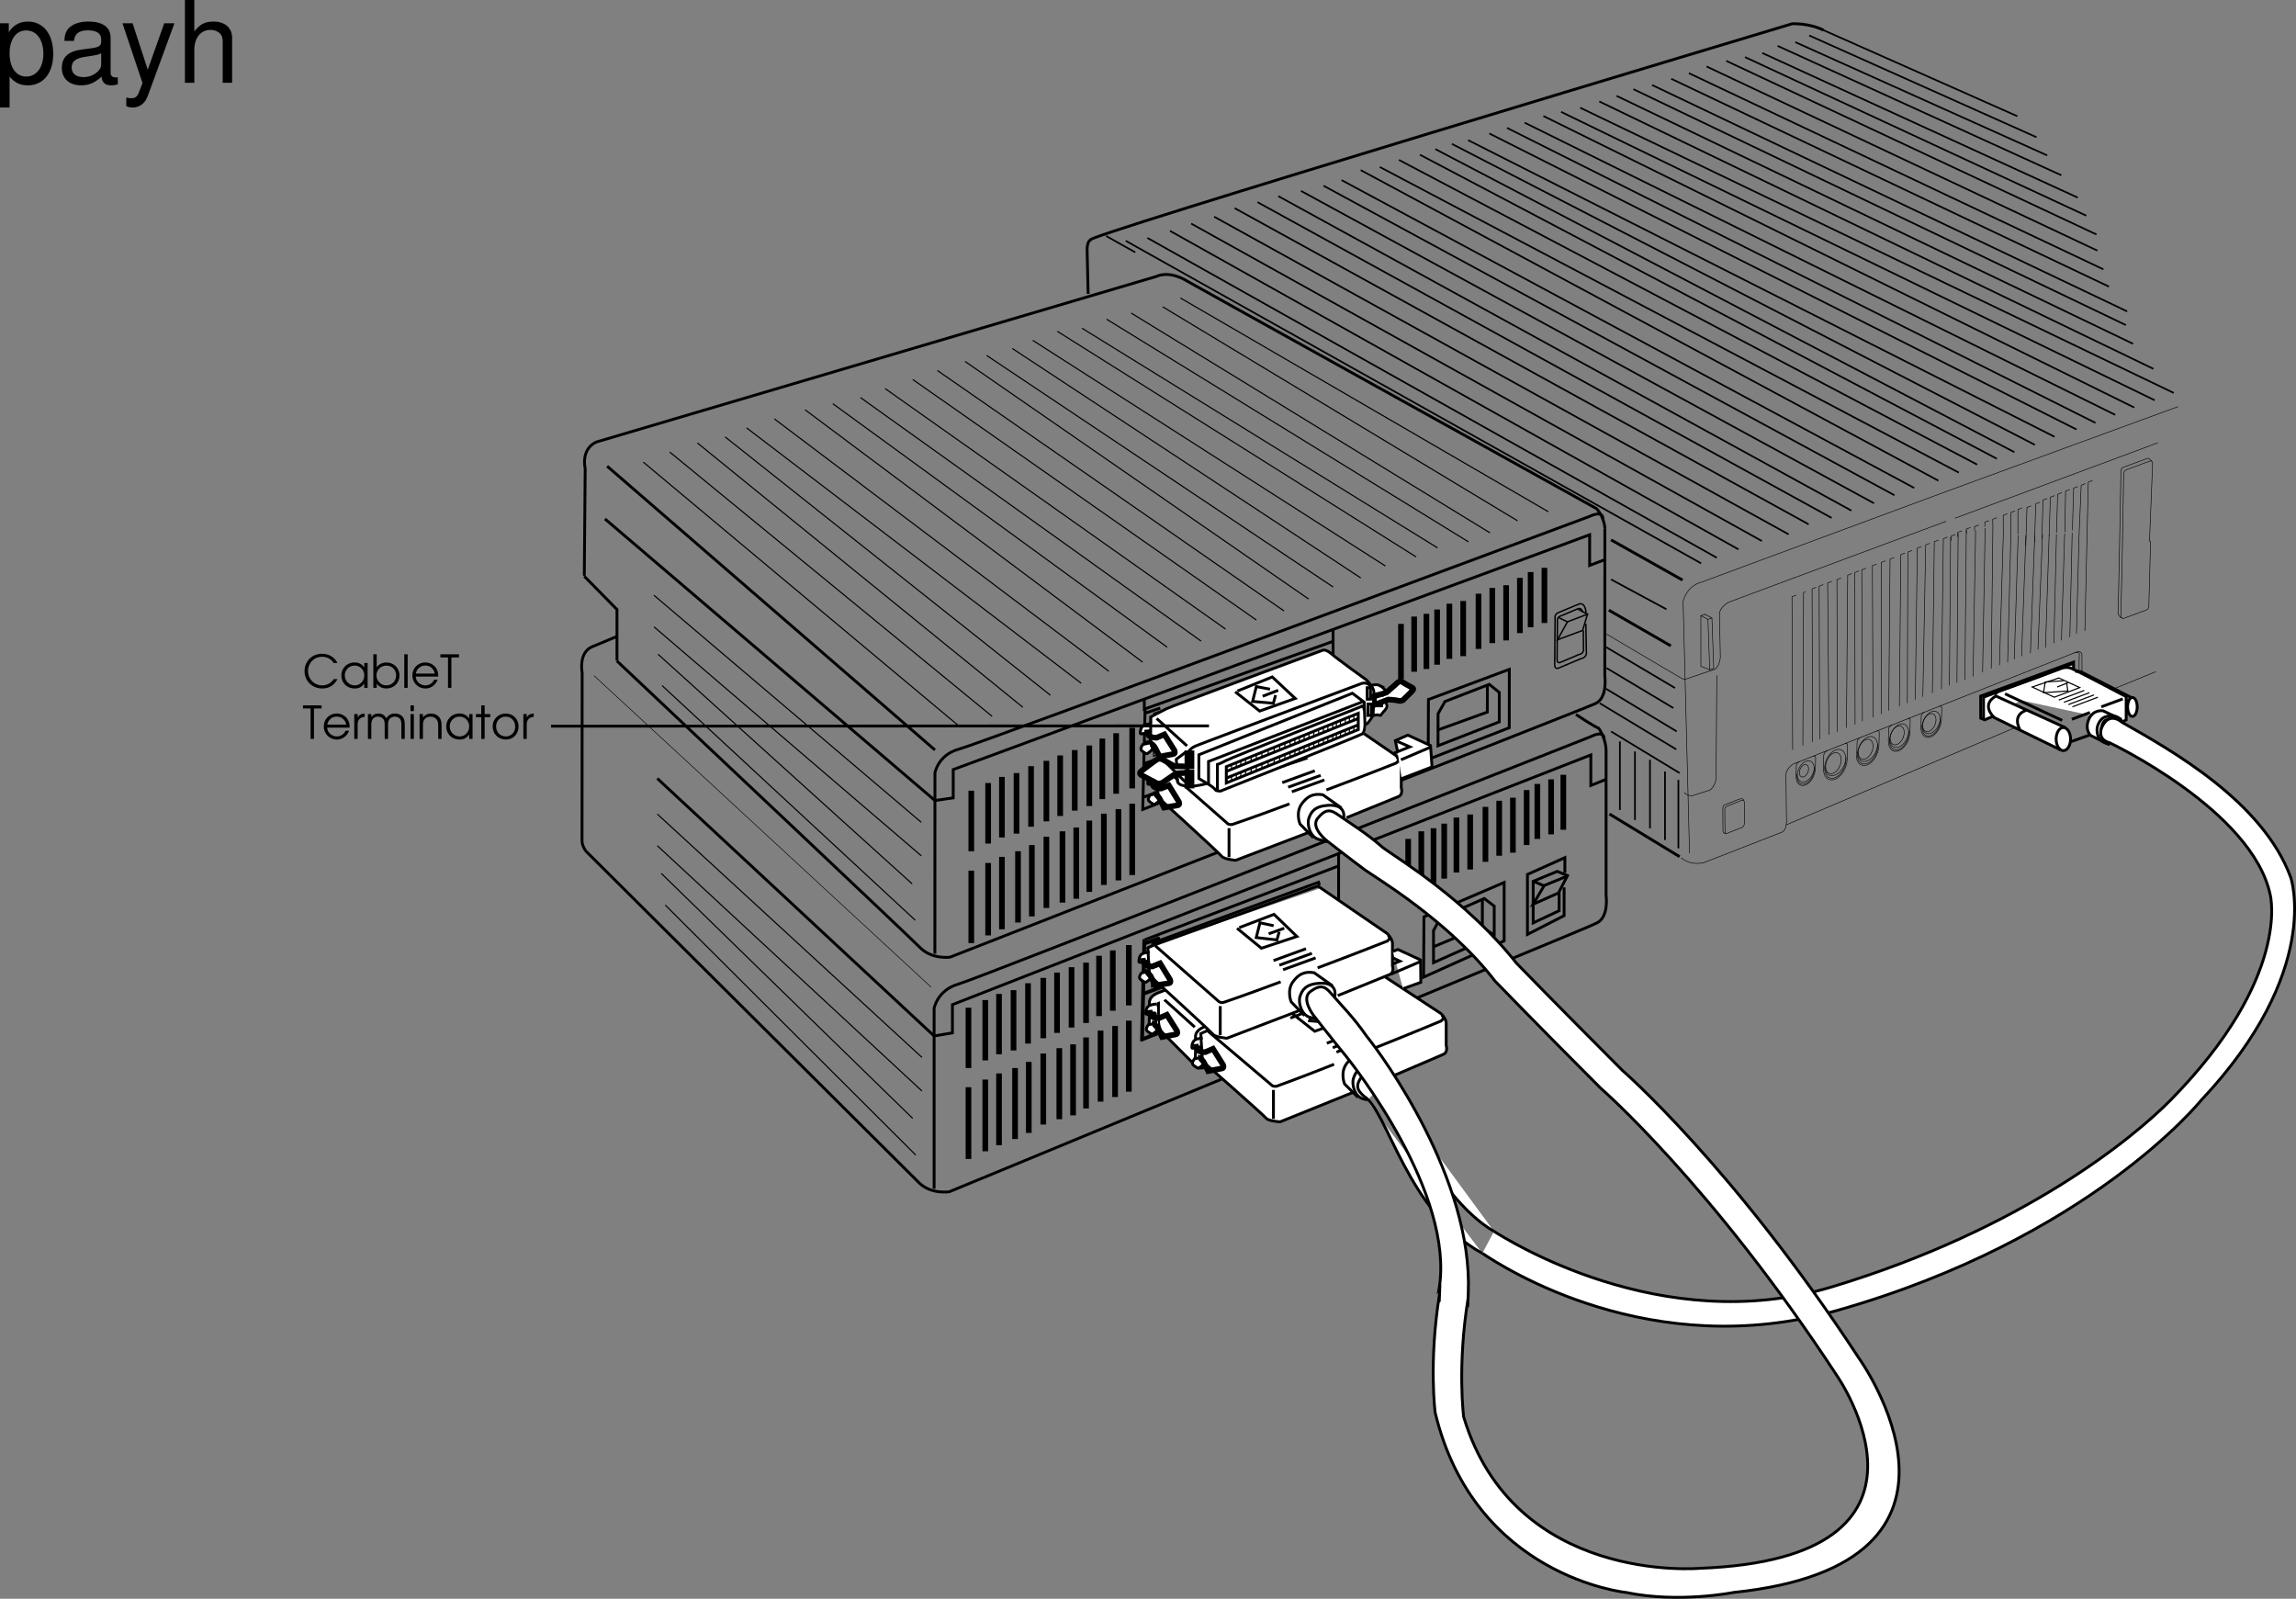 <svg xmlns="http://www.w3.org/2000/svg" xmlns:xlink="http://www.w3.org/1999/xlink" width="404.375" height="281.564"><rect width="100%" height="100%" fill="#808080" stroke="none"/><defs><path id="a" d="M5.5-1.547c-.25.313-.39.469-.594.625a2.436 2.436 0 0 1-1.468.485C2.062-.438.953-1.563.953-2.954c0-1.422 1.063-2.516 2.485-2.516.5 0 .984.14 1.374.407.266.171.422.343.657.687h.656C5.672-5.375 4.625-6 3.406-6 1.656-6 .344-4.687.344-2.937c0 1.734 1.344 3.046 3.11 3.046C4.64.11 5.561-.453 6.14-1.547zm0 0"/><path id="b" d="M4.953-4.375H4.36v.781c-.437-.61-.968-.875-1.718-.875-1.313 0-2.313.985-2.313 2.297 0 1.313 1 2.281 2.36 2.281.734 0 1.203-.25 1.671-.875V0h.594zm-2.297.453c.953 0 1.703.75 1.703 1.719 0 1-.734 1.765-1.671 1.765-1 0-1.75-.78-1.75-1.78a1.71 1.71 0 0 1 1.718-1.704zm0 0"/><path id="c" d="M.5 0h.594v-.75c.375.547.984.86 1.703.86 1.328 0 2.312-.985 2.312-2.297 0-1.282-1-2.282-2.296-2.282-.735 0-1.344.297-1.72.86v-2.297H.5Zm2.297-3.922c.984 0 1.719.735 1.719 1.719 0 1-.735 1.765-1.735 1.765-.484 0-.875-.171-1.219-.515-.343-.36-.515-.75-.515-1.25 0-.969.766-1.719 1.75-1.719zm0 0"/><path id="d" d="M.5 0h.594v-5.906H.5Zm0 0"/><path id="e" d="M4.875-1.984c0-.61-.078-.97-.297-1.36-.39-.703-1.14-1.125-1.984-1.125-1.266 0-2.266 1-2.266 2.266A2.288 2.288 0 0 0 2.641.109c.953 0 1.812-.625 2.125-1.546h-.61c-.25.593-.86 1-1.531 1-.906 0-1.656-.688-1.703-1.547zM.937-2.516c.172-.843.829-1.406 1.657-1.406.844 0 1.484.516 1.687 1.406zm0 0"/><path id="f" d="M1.406 0H2v-5.36h1.344v-.546H.063v.547h1.343zm0 0"/><path id="g" d="M.5 0h.594v-2.547c-.016-.797.437-1.281 1.234-1.344v-.578c-.625.032-1 .25-1.234.719v-.625H.5Zm0 0"/><path id="h" d="M.5 0h.594v-2.547c0-.875.437-1.375 1.172-1.375.359 0 .703.14.906.39.203.22.281.532.281.985V0h.594v-2.531c0-.422.062-.688.203-.906.203-.313.578-.485.984-.485.391 0 .72.14.922.406.157.22.235.547.235.985V0h.593v-2.594c0-.578-.109-.937-.343-1.265-.313-.391-.797-.61-1.375-.61-.672 0-1.141.25-1.516.828-.344-.578-.766-.828-1.422-.828-.562 0-.89.172-1.234.61v-.516H.5Zm0 0"/><path id="i" d="M.5 0h.594v-4.375H.5Zm0-4.89h.594v-1.016H.5Zm0 0"/><path id="j" d="M.5 0h.594v-2.406c0-.485.062-.735.234-.985.234-.343.64-.53 1.094-.53.437 0 .828.171 1.062.468.22.265.297.594.297 1.156V0h.594v-2.297c0-.734-.11-1.125-.39-1.5-.344-.437-.876-.672-1.485-.672-.578 0-1.031.219-1.406.672v-.578H.5Zm0 0"/><path id="k" d="M1.031 0h.594v-3.828h.984v-.547h-.984v-1.531h-.594v1.531H.094v.547h.937zm0 0"/><path id="l" d="M2.625-4.469c-1.297 0-2.297.985-2.297 2.25C.328-.859 1.312.11 2.672.11 3.953.11 4.89-.859 4.89-2.17c0-1.329-.954-2.298-2.266-2.298Zm0 .547c.969 0 1.672.735 1.672 1.766 0 1-.688 1.719-1.64 1.719-1 0-1.72-.735-1.72-1.766 0-.985.72-1.719 1.688-1.719zm0 0"/><path id="m" d="M1.078 4.36h1.688v-5.454C3.64-.016 4.625.453 5.984.453c2.72 0 4.47-2.172 4.47-5.516 0-3.515-1.72-5.718-4.5-5.718-1.407 0-2.548.64-3.329 1.875v-1.578H1.078Zm4.61-13.58c1.828 0 3.03 1.625 3.03 4.125 0 2.375-1.218 4-3.03 4-1.782 0-2.922-1.61-2.922-4.062 0-2.469 1.14-4.063 2.921-4.063zm0 0"/><path id="n" d="M10.703-.984c-.187.046-.265.046-.36.046-.577 0-.905-.296-.905-.828v-6.156c0-1.86-1.36-2.86-3.938-2.86-1.547 0-2.766.438-3.484 1.22-.47.546-.672 1.14-.72 2.187h1.688c.141-1.281.891-1.86 2.454-1.86 1.515 0 2.343.547 2.343 1.547v.454c-.015.718-.375.968-1.734 1.156-2.36.297-2.734.375-3.36.64C1.454-4.921.845-4 .845-2.64.844-.734 2.156.453 4.28.453 5.594.453 6.656 0 7.844-1.078 7.954 0 8.484.453 9.562.453c.36 0 .579-.031 1.141-.172zM7.781-3.297c0 .563-.156.89-.656 1.36-.688.625-1.5.937-2.484.937-1.297 0-2.063-.625-2.063-1.688 0-1.093.719-1.656 2.516-1.906 1.781-.25 2.125-.328 2.687-.593zm0 0"/><path id="o" d="M7.766-10.484 4.859-2.313l-2.671-8.171H.405L3.937.046l-.64 1.657c-.281.734-.64 1.016-1.344 1.016-.266 0-.516-.031-.875-.125v1.5c.344.187.688.265 1.125.265a2.73 2.73 0 0 0 1.563-.5c.515-.375.812-.812 1.14-1.656l4.657-12.687zm0 0"/><path id="p" d="M1.406-14.578V0h1.657v-5.781c0-2.14 1.124-3.532 2.843-3.532.547 0 1.078.157 1.469.454.484.359.688.859.688 1.593V0h1.656v-7.922c0-1.766-1.266-2.86-3.297-2.86-1.484 0-2.375.47-3.36 1.735v-5.531zm0 0"/></defs><path fill="#fff" d="M243.59 171.356c0-.785-1.305-2.09-1.305-2.09s-5.094-3.656-6.137-4.57c-1.046-.914-1.57-.653-1.57-.653s-26.504 9.793-27.55 10.317a130.45 130.45 0 0 0-2.743 1.433v3.918c0 1.176.524 1.957.524 1.957l6.398 6.403"/><path fill="#fff" d="M211.73 188.07s-1.175-.132-1.046-1.046c.09-.613.117-1.328.128-2.441m.004-1.613c.004-.548 0-.387 0-.387s-.132-1.043 1.434-1.696c1.57-.652 29.121-10.969 29.121-10.969s.914-.39 1.567.395m-23.375.91 6.136-2.48 4.051 3.789-6.27 2.219-4.308-3.395"/><path fill="#fff" d="m225.309 170.899-2.414-.457-.653 2.61 3.656.327.391-1.437m-2.285.195 2.742-1.043m-22.394 5.876s-1.239.066-1.567.523c-.328.457-.328.785-.328 1.175 0 .391 1.633-.457 1.7 0 .066.457.066 1.696.066 1.696l-1.309.261s-.586.72-.258 1.043c.324.329.715.524.914.59.196.067 1.11-.847 1.11-.847"/><path fill="none" stroke="#000" stroke-miterlimit="10" stroke-width=".5" d="M243.328 171.356c0-.785-1.305-2.09-1.305-2.09s-5.093-3.656-6.136-4.57c-1.043-.914-1.567-.653-1.567-.653s-26.507 9.793-27.55 10.317c-1.047.52-2.743 1.433-2.743 1.433v3.918c0 1.176.524 1.957.524 1.957l6.394 6.403s.887.11 1.801-.153"/><path fill="none" stroke="#000" stroke-miterlimit="10" stroke-width=".5" d="M211.469 188.07s-1.176-.132-1.043-1.046c.086-.621.137-1.238.144-2.344m-.015-1.734c.004-.524 0-.363 0-.363s-.13-1.043 1.437-1.696c1.567-.652 29.117-10.969 29.117-10.969s.914-.39 1.567.395m-32.25 10.574-5.356-4.832m14.235-4.832 6.136-2.48 4.047 3.789-6.27 2.219-4.308-3.395"/><path fill="none" stroke="#000" stroke-miterlimit="10" stroke-width=".5" d="m225.047 170.899-2.414-.457-.653 2.61 3.657.327.39-1.437m-2.285.195 2.742-1.043m-22.394 5.876s-1.238.066-1.567.523c-.324.457-.324.785-.324 1.175 0 .391 1.63-.457 1.696 0 .066.458.066 1.696.066 1.696l-1.305.262s-.59.718-.261 1.042c.324.329.718.524.914.59.195.067 1.109-.847 1.109-.847"/><path fill="#fff" d="M244.523 189.739s.645-2.52-2.742-2.219c-2.347.203-3.023 1.234-3.394 2.348-.395 1.175.258 3.265 1.695 3.656.313.086.582.152.809.207"/><path fill="#fff" d="m239.168 193.262-2.352-2.347s-.875-2.016.391-3.657c.867-1.117 1.828-1.828 3.656-1.566l3.266 2.219"/><path fill="#fff" d="m238.387 192.348-12.93 5.223s-2.09-.13-2.48-.653c-.391-.52-11.23-10.054-11.23-10.054l-.259-4.828s.782-.395 1.828-.785a28343.47 28343.47 0 0 1 28.723-10.446l11.754 7.703s.914.914.914 1.7v3.917s.39 1.172-.523 1.567c-.914.39-9.141 3.918-9.141 3.918"/><path fill="#fff" d="M211.813 182.817s-1.243.066-1.567.523c-.328.457-.328.785-.328 1.176 0 .39 1.633-.457 1.7 0 .066.457.066 1.695.066 1.695l-1.309.262s-.586.719-.258 1.047c.324.324.715.52.914.586.196.066 1.11-.848 1.11-.848"/><path fill="#fff" d="M211.094 183.864s.066.652.328 1.043c.262.39 1.371.39 1.371.39l1.371-.586 1.762 2.809s.262.586-.196.652c-.457.067-2.414.457-2.414.457l-.785-1.566s-.523-.852-.98-.785m1.242-4.637 11.098 9.402s.39.524 1.304.133c.48-.207 2.422-.832 9.762-3.742m6.527-2.614a810.24 810.24 0 0 0 12.309-5.003s.781-.524.129-1.047m-20.238 4.961 5.746-2.219m-4.7 3.004 5.743-2.219m-5.09 3 5.742-2.218"/><path fill="none" stroke="#000" stroke-miterlimit="10" stroke-width=".5" d="M244.523 189.739s.645-2.52-2.742-2.219c-2.347.203-3.023 1.234-3.394 2.348-.395 1.175.258 3.265 1.695 3.656.367.102.672.176.922.23"/><path fill="none" stroke="#000" stroke-miterlimit="10" stroke-width=".5" d="m239.168 193.262-2.352-2.347s-.875-2.016.391-3.657c.867-1.117 1.828-1.828 3.656-1.566l3.266 2.219"/><path fill="none" stroke="#000" stroke-miterlimit="10" stroke-width=".5" d="m238.387 192.348-12.93 5.223s-2.09-.13-2.48-.653c-.391-.52-11.23-10.054-11.23-10.054l-.259-4.828s.782-.395 1.828-.785c1.043-.391 28.204-10.793 28.204-10.793l12.273 8.05s.914.914.914 1.7v3.918s.39 1.171-.523 1.566c-.914.39-9.141 3.918-9.141 3.918"/><path fill="none" stroke="#000" stroke-miterlimit="10" stroke-width=".5" d="M211.813 182.817s-1.243.066-1.567.523c-.328.457-.328.786-.328 1.176 0 .39 1.633-.457 1.7 0 .066.457.066 1.695.066 1.695l-1.309.262s-.586.719-.258 1.047c.324.324.715.52.914.586.196.066 1.11-.848 1.11-.848"/><path fill="none" stroke="#000" stroke-miterlimit="10" d="M210.57 183.864s.067.652.328 1.043c.262.39 1.372.39 1.372.39l1.37-.586 1.762 2.809s.262.586-.195.652c-.457.067-2.414.457-2.414.457l-.785-1.566s-.52-.852-.977-.785"/><path fill="none" stroke="#000" stroke-miterlimit="10" stroke-width=".5" d="m212.793 181.641 11.098 9.402s.39.524 1.304.133c.48-.207 2.422-.832 9.762-3.742m6.527-2.614a810.24 810.24 0 0 0 12.309-5.003s.781-.524.129-1.047m-29.641 13.188v5.093m9.403-13.32 5.746-2.219m-4.7 3.004 5.743-2.219m-5.09 3 5.742-2.218m-8.289-4.028 2.742-1.043m-7.945.086 6.14-2.476 4.043 3.785-6.265 2.219-4.309-3.395"/><path fill="none" stroke="#000" stroke-miterlimit="10" stroke-width=".5" d="m233.707 177.618-2.418-.457-.652 2.613 3.656.324.39-1.437m42.867-52.836c3.227 2.152 4.036 2.445 4.036 2.445s1.281 1.805 1.281 3.957V157.7s.54 3.765-1.613 4.84c-1.05.527-4.11 1.777-31.656 13.191m-34.434 14.316c-28.93 11.989-47.957 19.832-47.957 19.832s-3.23.54-5.379-1.613c-2.152-2.152-58.64-58.367-58.64-58.367"/><path fill="#fff" d="M202.691 176.973c.004-.55 0-.387 0-.387s-.129-1.043 1.438-1.695c1.566-.652 29.117-10.969 29.117-10.969s.914-.39 1.566.391m-31.207 17.757s-1.175-.128-1.042-1.042c.085-.613.117-1.332.125-2.442"/><path fill="none" stroke="#000" stroke-miterlimit="10" stroke-width=".5" d="M203.344 182.07s-1.176-.128-1.043-1.042c.086-.621.137-1.238.144-2.348m-.015-1.73c.004-.524 0-.364 0-.364s-.13-1.043 1.437-1.695c1.567-.652 29.117-10.969 29.117-10.969s.914-.39 1.567.391"/><path fill="#fff" d="M203.688 176.82s-1.239.067-1.567.524c-.324.457-.324.781-.324 1.176 0 .39 1.629-.457 1.695 0 .067.457.067 1.695.067 1.695l-1.309.262s-.586.719-.258 1.047c.324.324.715.52.914.586.196.062 1.11-.848 1.11-.848m21.543-3.527 5.746-2.219m-4.7 3.004 5.743-2.223m-5.09 3.004 5.742-2.218"/><path fill="none" stroke="#000" stroke-miterlimit="10" stroke-width=".5" d="M203.688 176.82s-1.239.067-1.567.524c-.324.457-.324.782-.324 1.176 0 .39 1.629-.457 1.695 0 .067.457.067 1.695.067 1.695l-1.309.262s-.586.719-.258 1.047c.324.324.715.52.914.586.196.062 1.11-.848 1.11-.848"/><path fill="none" stroke="#000" stroke-miterlimit="10" d="M202.45 177.868s.066.652.323 1.043c.262.39 1.372.39 1.372.39l1.37-.586 1.762 2.809s.262.586-.195.648c-.457.067-2.414.457-2.414.457l-.781-1.566s-.524-.848-.98-.781"/><path fill="none" stroke="#000" stroke-miterlimit="10" stroke-width=".5" d="m225.559 177.735 5.746-2.219m-4.7 3.004 5.743-2.223m-5.09 3.004 5.742-2.218m-8.29-4.028 2.743-1.043m-7.945.09 6.14-2.484 4.047 3.789-6.27 2.219-4.308-3.395"/><path fill="none" stroke="#000" stroke-miterlimit="10" stroke-width=".5" d="m225.582 171.622-2.418-.457-.652 2.609 3.656.328.39-1.437"/><path fill="#fff" stroke="#000" stroke-miterlimit="10" stroke-width=".5" d="M261.07 220.727c-13.308-7.262-16.617-25.121-20.875-27.684m0 0c-1.222-1.113-1.57-1.917-.175-3.656 1.394-1.742 4.308.739 4.308.739"/><path fill="#fff" stroke="#000" stroke-miterlimit="10" stroke-width=".5" d="M242.707 189.094c1.988 1.758 9.598 21.469 20.422 27.77"/><path fill="none" stroke="#000" stroke-miterlimit="10" stroke-width=".5" d="m115.77 137.102 48.746 45.344 3.226-.54v-4.976l112.438-43.976v5.379l2.687-1.079"/><path fill="none" stroke="#000" stroke-miterlimit="10" stroke-width=".5" d="M164.516 209.344v-31.742s.539-3.226 4.304-4.3c3.766-1.079 111.36-43.575 111.36-43.575s2.34-1.25 2.34.363"/><path fill="none" stroke="#000" stroke-miterlimit="10" stroke-width=".1" d="m163.977 173.836-59.352-54.84"/><path fill="none" stroke="#000" stroke-miterlimit="10" stroke-width=".2" d="m115.77 143.372 46.593 42.84m-46.593-37.27 46.593 43.187m-1.613 4.841-44.285-43.153m44.825 49.609-44.13-44.039"/><path fill="none" stroke="#000" stroke-miterlimit="10" d="M275.336 136.45v9.683m-2.152-8.879v9.688m-2.422-8.879v9.684m-1.883-8.61v9.684m-2.422-8.336v9.683m-2.417-9.144v9.684m-2.423-8.61v9.684m-2.687-8.34v9.684m-2.422-9.145v9.684m-2.153-8.61v9.684m-1.882-8.875v9.683m-2.153-9.144v9.683m-2.308-8.339v9.683"/><path fill="none" stroke="#000" stroke-miterlimit="10" stroke-width=".5" d="M275.473 156.286v4.976l-6.457 3.297v-10.558l6.59-2.958v2.688"/><path fill="none" stroke="#000" stroke-miterlimit="10" stroke-width=".5" d="M274.598 157.028v3.36l-4.575 2.152v-7.329l4.239-1.75 1.812.743zm0 0"/><path fill="none" stroke="#000" stroke-miterlimit="10" stroke-width=".5" d="m274.395 157.297-4.372 1.95 1.95-3.297 4.101-1.68m-4.101 1.75-1.883-.809m-19.363 16.879.062-10.625 14.125-6.05V165.7zm0 0"/><path fill="none" stroke="#000" stroke-miterlimit="10" stroke-width=".5" d="M252.473 169.536v-5.653l1.21-2.218 7.731-3.426 1.75 1.344v5.175zm0 0"/><path fill="none" stroke="#000" stroke-miterlimit="10" stroke-width=".5" d="m252.54 166.711 8.538-3.566v-4.773m2.02 6.254-2.153-1.344"/><path fill="none" stroke="#000" stroke-miterlimit="10" d="M198.813 166.442v10.625m-2.825-9.684v10.625m-2.422-9.683v10.625m-2.289-9.414v10.62m-2.554-9.816v10.625m-2.555-9.683v10.625m-2.422-9.684v10.625m-2.687-9.683v10.625m-2.555-9.414V185m-2.554-9.953v10.625m-2.423-9.546v10.625m-2.957-9.281v10.624m8.203 0v12.508m2.418-13.586v12.508m2.555-13.984v12.507m2.824-13.449v12.508m2.422-13.18v12.504m2.285-13.719v12.508m2.559-13.715v12.508m2.554-13.316v12.508m2.423-13.45v12.508"/><path fill="none" stroke="#000" stroke-miterlimit="10" stroke-width=".5" d="m201.637 165.5 34.12-12.996v-2.285 12.844m-34.12 2.437-.407 17.618 3.344-1.34m-2.804-15.606 2.554-.941m-2.957 6.187 2.957-.808m-2.824 4.437 3.23-1.21"/><path fill="none" stroke="#000" stroke-miterlimit="10" stroke-width=".3" d="m194.813 41.563 5.136 2.879"/><path fill="none" stroke="#000" stroke-miterlimit="10" stroke-width=".5" d="m201.46 165.399-.401 17.621 3.37-1.437m-2.831-15.508 2.554-.942m-2.824 9.817 3.227-1.211"/><path fill="none" stroke="#000" stroke-miterlimit="10" stroke-width=".5" d="m232.383 155.903-.153-.527-29.226 10.699-.043 7.554 2.129-.773m-1.563-6.781-.011 7.324"/><path fill="none" stroke="#000" stroke-miterlimit="10" stroke-width=".25" d="m274.941 116.598 3.157-1.332s.93-.101.785-1.066l-.024-3.172m-.082-3.176c-.074-.254-.25-.785-.785-.68l-3.172 1.325c-.675.234-.527.906-.527.906l-.055 6.773c0 .844.703.422.703.422"/><path fill="none" stroke="#000" stroke-miterlimit="10" stroke-width=".25" d="m274.45 108.739 1.613.773 3.53-1.344-1.644-.867m-1.886 2.211-1.75 3.16 4.417-1.644.864-2.86"/><path fill="none" stroke="#000" stroke-miterlimit="10" stroke-width=".25" d="m274.66 117.59 3.785-1.597s1.118-.125.946-1.282l-.086-4.851m.031-1.906s-.035-1.828-1.172-1.602l-3.648 1.516c-.817.28-.633 1.086-.633 1.086l-.067 8.132c0 1.008.844.504.844.504"/><path fill="none" stroke="#000" stroke-miterlimit="10" stroke-width=".5" d="M203.738 48.665s2.078-1.153 5.426.886c.863.528 63.934 35.532 71.813 39.91m0 0 .203.114s1.363 1.41 1.492 3.566m-.02.027-.008 25.903s.532 3.793-1.613 4.82c-2.144 1.027-113.7 44.68-113.7 44.68s-3.218.46-5.359-1.754c-1.746-1.797-39.363-37.254-53.343-50.434m-5.723-14.984.16-18.906s-.843-3.313 1.934-4.64l98.738-29.188"/><path fill="none" stroke="#000" stroke-miterlimit="10" stroke-width=".5" d="m106.547 91.391 58.117 49.59 3.219-.461v-4.992l112.09-41.348-.004 5.399 2.683-1.016"/><path fill="none" stroke="#000" stroke-miterlimit="10" stroke-width=".5" d="m164.652 167.965.012-31.843s.54-3.223 4.293-4.211c3.754-.989 111.016-40.97 111.016-40.97s2.336-1.194 2.336.423"/><path fill="none" stroke="#000" stroke-miterlimit="10" stroke-width=".5" d="M234.785 110.848v2.098l-33.25 11.945v-1.617m-.14 17.129 4.292-1.649m-4.289-7.929 2.954-.739m-2.68-5.191-.41 17.664 5.496-2.156m-4.953-14.833 2.547-.878m-2.821 9.778 3.219-1.134"/><path fill="#fff" d="m208.07 131.004.047-2.699 21.863-7.91-.046 2.695-21.864 7.914m.157-1.957 21.738-7.796m-21.758 8.902 21.617-7.805m-20.847 5.625-.012.8m1.551-1.347-.016.797m.813-1.07-.016.797m.937-1.13-.015.802m.875-1.129-.016.797m.938-1.13-.016.798m1.059-1.243-.016.797m.997-1.125-.013.797m.933-1.124-.01.796m.87-1.129-.011.797m.875-1.07-.016.8m.809-1.074-.012.801m.75-1.016-.016.801m.817-1.196-.016.802m.813-.95-.016.797m.813-1.133-.012.797m.808-1.07-.011.797m.812-1.129-.012.797m.75-1.074-.015.797m.812-1.071-.012.797m.625-.953-.015.797m.695-1.137-.015.797m.808-1.008-.012.797m.692-1.078-.016.8m.75-1.077-.012.8m-19.453 6.235-.015.797m-.821 1.441-.011.797m1.55-1.348-.015.797m.812-1.07-.015.8m.938-1.128-.016.797m.875-1.129-.016.796m.937-1.128-.015.8m1.058-1.246-.015.797m1-1.121-.016.797m.934-1.129-.012.797m.871-1.129-.012.797m.875-1.067-.015.797m.812-1.07-.015.797m.75-1.012-.016.797m.816-1.191-.015.797m.812-.946-.015.797m.812-1.133-.011.797m.812-1.07-.016.797m.813-1.133-.012.797m.75-1.074-.015.8m.812-1.07-.012.797m.625-.957-.015.797m.695-1.137-.016.797m.809-1.008-.012.797m.692-1.074-.016.797m.75-1.074-.012.796m-19.453 6.239-.015.796"/><path fill="none" stroke="#000" stroke-miterlimit="10" stroke-width=".5" d="m207.824 130.997.051-2.7 21.86-7.914-.048 2.7zm.16-1.961 21.739-7.797m-21.758 8.902 21.617-7.8"/><path fill="none" stroke="#000" stroke-miterlimit="10" stroke-width=".2" d="m208.734 127.961-.015.801m1.551-1.347-.012.796m.808-1.07-.011.797m.933-1.125-.011.797m.871-1.129-.012.797m.934-1.129-.012.8m1.058-1.245-.015.797m.996-1.125-.016.8m.938-1.129-.016.797m.875-1.129-.015.797m.875-1.066-.012.797m.808-1.071-.011.797m.75-1.011-.016.796m.813-1.191-.012.797m.808-.945-.011.796m.812-1.136-.012.8m.809-1.07-.016.797m.812-1.132-.01.796m.75-1.074-.012.8m.812-1.07-.016.793m.626-.953-.012.797m.692-1.137-.013.797m.809-1.008-.016.797m.692-1.078-.012.801m.75-1.074-.016.797m-19.453 6.234-.011.8m-.82 1.438-.016.797m1.55-1.343-.011.792m.808-1.066-.011.797m.933-1.129-.012.8m.872-1.132-.012.8m.933-1.128-.011.797m1.058-1.246-.015.796m.996-1.121-.016.797m.938-1.129-.016.801m.875-1.129-.016.797m.875-1.067-.011.798m.809-1.075-.012.797m.75-1.012-.016.797m.816-1.191-.015.797m.812-.945-.015.796m.812-1.132-.016.796m.813-1.07-.016.797m.817-1.133-.016.801m.75-1.074-.012.797m.813-1.071-.016.797m.625-.957-.011.8m.691-1.14-.012.801m.808-1.012-.015.801m.692-1.078-.012.797m.75-1.074-.016.797m-19.453 6.238-.012.797m22.86-12.176v-2.676l-29.137 10.012-.047 7.578 2.125-.727"/><path fill="none" stroke="#000" stroke-miterlimit="10" stroke-width=".2" d="m206.5 132.32-.695-2.464c-.336-1.191-.22-.992-.164-1.73.047-.598.047-.461.734-.723 3.664-1.383 24.168-8.399 24.168-8.399s.605.016.777.891c.176.875-.347 3.129-.347 3.129s-.149 1.36-.47 1.488c-1.007.41-22.444 8.02-22.444 8.02s-1.563.484-1.559-.211zm0 0"/><path fill="none" stroke="#000" stroke-miterlimit="10" stroke-width=".2" d="M206.152 133.137s-.695-.89-1.172-2.426c-.34-1.093-.652-2.289-.117-3.16.063-.101.043-.414 1.055-.804 2.078-.805 25.016-8.739 25.016-8.739s1.3-.183 1.515.91c.215 1.094-.57 4.793-.57 4.793s-.18.934-.734 1.153c-1.262.496-23.563 8.308-23.563 8.308s-.996.414-1.43-.035zm0 0"/><path fill="none" stroke="#000" stroke-miterlimit="10" stroke-width=".2" d="m206.262 133.387-1.32-1.449s-1.598-3.977-.907-5.008c.184-.27.828-.762 2.203-1.191 1.325-.41 23.352-8.504 23.352-8.504s1.387.383 2.426.93m-28.289 7.457-.012 7.347"/><path fill="none" stroke="#000" stroke-miterlimit="10" stroke-width=".5" d="m234.785 113.118-.008 12.402"/><path fill="#fff" d="M236.637 144.122s.648-2.508-2.73-2.293c-2.34.148-3.016 1.164-3.387 2.273-.395 1.168.257 3.281 1.687 3.711 1.293.387 1.824.438 1.824.438"/><path fill="#fff" d="m231.3 147.528-2.343-2.414s-.875-2.047.39-3.66c.864-1.102 1.825-1.79 3.645-1.48l3.254 2.304"/><path fill="#fff" d="m230.52 146.59-12.891 4.922s-2.082-.183-2.469-.715c-.39-.535-11.191-10.367-11.191-10.367l-.258-4.851s.781-.371 1.824-.739c1.04-.37 28.637-9.773 28.637-9.773l11.71 8.02s.911.94.911 1.726c-.004.785-.004 3.93-.004 3.93s.39 1.187-.52 1.558l-9.113 3.703"/><path fill="#fff" d="M204.035 136.372s-1.234.035-1.562.488c-.325.45-.325.777-.325 1.168 0 .394 1.625-.418 1.692.043.066.46.066 1.707.066 1.707l-1.304.226s-.586.707-.258 1.043c.324.336.715.543.91.614.195.07 1.105-.825 1.105-.825"/><path fill="#fff" d="M203.32 137.403s.067.656.325 1.055c.261.402 1.367.43 1.367.43l1.367-.56 1.754 2.864s.262.594-.196.648c-.453.055-2.406.399-2.406.399l-.781-1.59s-.52-.863-.977-.813m1.239-4.616 11.058 9.702s.39.536 1.301.164c.48-.191 2.414-.77 9.73-3.511m6.509-2.457c6.66-2.492 12.273-4.723 12.273-4.723s.781-.504.129-1.043m-29.552 12.5-.003 5.106m9.379-13.129 5.726-2.082m-4.687 2.894 5.73-2.086m-5.078 2.887 5.727-2.082"/><path fill="none" stroke="#000" stroke-miterlimit="10" stroke-width=".5" d="M236.637 144.122s.648-2.508-2.73-2.293c-2.34.148-3.016 1.164-3.387 2.273-.395 1.168.257 3.281 1.687 3.711 1.293.387 1.824.438 1.824.438"/><path fill="none" stroke="#000" stroke-miterlimit="10" stroke-width=".5" d="m231.3 147.528-2.343-2.414s-.875-2.047.39-3.66c.864-1.102 1.825-1.79 3.645-1.48l3.254 2.304"/><path fill="none" stroke="#000" stroke-miterlimit="10" stroke-width=".5" d="m230.52 146.59-12.891 4.922s-2.082-.183-2.469-.715c-.39-.535-11.191-10.367-11.191-10.367l-.258-4.851s.781-.371 1.824-.739c1.04-.37 28.117-10.136 28.117-10.136l12.23 8.382s.911.942.911 1.727c-.004.785-.004 3.93-.004 3.93s.39 1.187-.52 1.558l-9.113 3.703"/><path fill="none" stroke="#000" stroke-miterlimit="10" stroke-width=".5" d="M204.035 136.372s-1.234.035-1.562.488c-.325.45-.325.777-.325 1.168 0 .394 1.625-.418 1.692.043.066.46.066 1.707.066 1.707l-1.304.226s-.586.707-.258 1.043c.324.336.715.543.91.614.195.07 1.105-.825 1.105-.825"/><path fill="none" stroke="#000" stroke-miterlimit="10" d="M202.8 137.391s.063.656.325 1.055c.262.398 1.367.426 1.367.426l1.363-.555 1.758 2.86s.262.597-.195.652c-.457.054-2.406.398-2.406.398l-.782-1.594s-.52-.86-.976-.808"/><path fill="none" stroke="#000" stroke-miterlimit="10" stroke-width=".5" d="m205.012 135.22 11.058 9.702s.39.536 1.301.164c.48-.191 2.414-.77 9.73-3.511m6.509-2.457c6.66-2.492 12.273-4.723 12.273-4.723s.781-.504.129-1.043m-29.552 12.5-.003 5.106m9.379-13.129 5.727-2.082m-4.688 2.894 5.73-2.086m-5.078 2.887 5.727-2.082m-8.262-4.242 2.735-.985m-7.918-.105 6.117-2.34 4.031 3.898-6.246 2.075-4.293-3.512"/><path fill="none" stroke="#000" stroke-miterlimit="10" stroke-width=".5" d="m225.86 131.696-2.407-.52-.652 2.606 3.644.418.39-1.434m-119.901-50.66 57.73 49.973"/><path fill="#fff" d="M235.09 175.461s.644-2.507-2.735-2.296c-2.335.148-3.011 1.164-3.382 2.277-.395 1.168.257 3.277 1.687 3.707 1.293.387 1.824.437 1.824.437"/><path fill="#fff" d="m229.75 178.864-2.34-2.414s-.875-2.043.39-3.657c.86-1.101 1.821-1.793 3.645-1.484l3.254 2.309"/><path fill="#fff" d="m228.969 177.926-12.887 4.926s-2.082-.184-2.473-.719c-.39-.53-11.187-10.363-11.187-10.363l-.258-4.852s.781-.375 1.82-.742c1.043-.367 28.641-9.77 28.641-9.77l11.707 8.016s.91.942.91 1.727v3.93s.39 1.191-.52 1.558l-9.113 3.703"/><path fill="#fff" d="M202.488 167.711s-1.238.036-1.562.485c-.324.453-.324.777-.324 1.172 0 .39 1.625-.418 1.691.039.066.46.062 1.707.062 1.707l-1.3.23s-.586.703-.262 1.04a2.7 2.7 0 0 0 .914.613c.195.07 1.105-.825 1.105-.825"/><path fill="#fff" d="M201.773 168.743s.063.656.325 1.054c.261.399 1.367.426 1.367.426l1.363-.555 1.758 2.86s.262.598-.195.648c-.457.055-2.407.403-2.407.403l-.78-1.594s-.52-.863-.977-.809m1.238-4.621 11.058 9.707s.391.531 1.301.164c.477-.195 2.414-.773 9.73-3.515m6.509-2.457c6.66-2.493 12.269-4.72 12.269-4.72s.781-.503.133-1.046m-29.551 12.5-.004 5.11m9.38-13.13 5.726-2.085m-4.688 2.898 5.73-2.086m-5.078 2.887 5.727-2.086"/><path fill="none" stroke="#000" stroke-miterlimit="10" stroke-width=".5" d="M235.09 175.461s.644-2.507-2.735-2.296c-2.335.148-3.011 1.164-3.382 2.277-.395 1.168.257 3.277 1.687 3.707 1.293.387 1.824.437 1.824.437"/><path fill="none" stroke="#000" stroke-miterlimit="10" stroke-width=".5" d="m229.75 178.864-2.34-2.414s-.875-2.043.39-3.657c.86-1.101 1.821-1.792 3.645-1.484l3.254 2.309"/><path fill="none" stroke="#000" stroke-miterlimit="10" stroke-width=".5" d="m228.969 177.926-12.887 4.926s-2.082-.184-2.473-.719c-.39-.53-11.187-10.363-11.187-10.363l-.258-4.852s.781-.375 1.82-.742c1.043-.367 28.118-10.133 28.118-10.133l12.23 8.38s.91.94.91 1.726v3.93s.39 1.191-.52 1.558l-9.113 3.703"/><path fill="none" stroke="#000" stroke-miterlimit="10" stroke-width=".5" d="M202.488 167.711s-1.238.036-1.562.485c-.324.453-.324.777-.324 1.172 0 .39 1.625-.418 1.691.039.066.46.062 1.707.062 1.707l-1.3.23s-.586.703-.262 1.04a2.7 2.7 0 0 0 .914.613c.195.07 1.106-.825 1.106-.825"/><path fill="none" stroke="#000" stroke-miterlimit="10" d="M201.25 168.727s.066.656.328 1.059c.258.398 1.363.425 1.363.425l1.368-.558 1.757 2.863s.258.594-.199.649c-.453.054-2.406.398-2.406.398l-.777-1.59s-.524-.863-.977-.808"/><path fill="none" stroke="#000" stroke-miterlimit="10" stroke-width=".5" d="m203.465 166.555 11.058 9.707s.391.531 1.301.164c.477-.195 2.414-.773 9.73-3.515m6.509-2.457c6.66-2.493 12.269-4.72 12.269-4.72s.781-.503.133-1.046m-29.551 12.5-.004 5.11m9.38-13.13 5.726-2.085m-4.688 2.898 5.73-2.086m-5.078 2.887 5.727-2.086m-8.262-4.242 2.735-.98m-7.918-.11 6.117-2.336 4.031 3.898-6.246 2.07-4.293-3.511"/><path fill="none" stroke="#000" stroke-miterlimit="10" stroke-width=".5" d="m224.313 163.032-2.407-.516-.652 2.602 3.644.418.391-1.43m58.449-69.027 12.59 7.078m-2.062 11.586-10.914-6.285"/><path fill="none" stroke="#000" stroke-miterlimit="10" stroke-width=".3" d="m293.496 107.305-9.758-5.262m18.622-3.816L202.085 41.903m108.22 53.379L209.789 39.376M318.54 92.34 217.452 36.66m108.614 53.266L225.13 34.54m108.53 52.683L233.098 32.708m108.289 51.941L239.645 29.958m108.562 51.859L246.383 28.165m108.39 51.465L252.79 26.257m109.065 50.669L258.566 24.684m110.497 49.793L265.414 22.524m110.473 49.25L271.82 20.43M382.84 69.2 278.3 18.97m97.38 41.577L284.707 16.88m89.933 37.964-83.671-39.87m79.481 32.46-73.005-34.55m71.797 28.413L304.035 10.72m61.899 24.081L310.37 9.33m50.189 18.042L316.19 7.422"/><path fill="none" stroke="#000" stroke-miterlimit="10" stroke-width=".5" d="m295.816 150.876-12.363-7.524"/><path fill="none" stroke="#000" stroke-miterlimit="10" stroke-width=".3" d="m295.008 121.168-12.11-7.18m11.817 10.708-11.77-7.047m12.355 11.168-12.44-7.512m12.37 10.676-13.488-8.137m14.071 12.301-12.079-7.328m11.864 8.527v12.063m-2.356-13.531v12.058m-2.648-14.117v12.059m-2.644-13.532v12.063m-2.65-13.828v12.062M198.266 42.41l101.34 56.805m6.578-2.461L206.059 40.657m108.953 53.449L213.84 38.165m108.75 53.05L221.473 35.602m108.582 53.035L229.14 33.626"/><path fill="none" stroke="#000" stroke-miterlimit="10" stroke-width=".5" d="m191.645 51.747-.176-7.496s-.133-1.934.773-2.036c-5.336.606 123.395-38.027 123.395-38.027s2.933-.172 5.566 1.145"/><path fill="none" stroke="#000" stroke-miterlimit="10" stroke-width=".3" d="m337.137 85.938-100.86-54.219m108.711 51.512-101.972-53.82m108.668 51.375L250.078 27.25m108.301 51.09L255.715 25.344m110.004 50.293L262.305 23.508M372.54 73.063 268.526 21.606m110.966 48.883-104.558-50.79M379.27 64.961l-97.602-47.093m92.746 39.386-86.742-41.55m83.758 34.773-77.094-36.605m75.051 30.265-68.832-32.43m66.883 26.274-60.106-27.922m55.715 20.809L313.078 8.083m45.594 16.082L318.64 6.25m36.65 14.215L321.202 5.333"/><path fill="#fff" d="M363.398 132.196c.7 0 1.27-.91 1.27-2.035 0-1.121-.57-2.032-1.27-2.032-.699 0-1.27.91-1.27 2.032 0 1.125.571 2.035 1.27 2.035"/><path fill="#fff" d="m363.797 128.172-12.262-5.582s-2.793 1.297-.297 3.79l11.66 5.683"/><path fill="#fff" d="M365.195 118.004v-1.394l-16.351 5.98v3.887l.695.3 1.399-.597"/><path fill="#fff" d="M351.535 122.391s-.297-.598 1.297-.996c1.594-.402 9.969-3.59 9.969-3.59s.996-.5 1.992-.101c1 .402 9.672 4.988 9.672 4.988v4.086l-.7.398m1.798-1.004c.464 0 .843-.75.843-1.671 0-.922-.379-1.668-.844-1.668-.468 0-.847.746-.847 1.668 0 .921.379 1.671.848 1.671"/><path fill="#fff" d="m375.46 122.887-8.972-4.586-.996-.097m7.977 8.972s-.852-.914-1.793-.597c-.899.296-1.184.07-1.598 1.593-.36 1.32.297 1.793 1.395 2.594l-.098.297s-.984-.285-1.395-.695c-.601-.598-.898-1.895-.402-2.89.5-1 .899-1.2 1.895-1.4.984-.195 1.597.301 1.996.598.398.301 0 .5 0 .5"/><path fill="#fff" d="m373.566 126.676-3.191-1.496s-1.73-.285-2.488 1.496c-.746 1.75.199 2.793.398 2.895l3.09 1.492m-3.391-1.593-3.39 1.195m9.273-7.579-3.789 1.399m-1.992.996-3.191 1.195m-11.766-4.484 10.07 4.683m-13.855-.199v-3.886l15.851-5.98m-8.277 8.273s-2.59.597-1.195 3.39m9.269-3.988 4.488-1.695m-5.183 1.296 4.484-1.695m-5.285 1.297 4.488-1.695m-5.382 1.297 4.484-1.696m-3.688-1.695-3.191.2-.297 1.894 4.285-.301-.199-1.293m-1.691.594 1.992-.793"/><path fill="#fff" d="m357.914 120.993 4.688-1.59 3.687 1.691-4.484 1.696-3.89-1.797"/><path fill="none" stroke="#000" stroke-miterlimit="10" stroke-width=".5" d="M363.398 132.196c.7 0 1.27-.91 1.27-2.035 0-1.121-.57-2.032-1.27-2.032-.699 0-1.27.91-1.27 2.032 0 1.125.571 2.035 1.27 2.035zm0 0"/><path fill="none" stroke="#000" stroke-miterlimit="10" stroke-width=".5" d="m363.797 128.172-12.262-5.582s-2.793 1.297-.297 3.79l11.66 5.683"/><path fill="none" stroke="#000" stroke-miterlimit="10" stroke-width=".5" d="M365.195 118.004v-1.394l-16.351 5.98v3.887l.695.3 1.399-.597"/><path fill="none" stroke="#000" stroke-miterlimit="10" stroke-width=".5" d="M351.535 122.391s-.297-.598 1.297-.996c1.594-.402 9.969-3.59 9.969-3.59s.996-.5 1.992-.101c1 .402 9.672 4.988 9.672 4.988v4.086l-.7.398m1.798-1.004c.464 0 .843-.75.843-1.671 0-.922-.379-1.668-.843-1.668-.47 0-.848.746-.848 1.668 0 .921.379 1.671.848 1.671zm0 0"/><path fill="none" stroke="#000" stroke-miterlimit="10" stroke-width=".5" d="m375.46 122.887-8.972-4.586-.996-.097m7.977 8.972s-.852-.914-1.793-.597c-.899.297-1.184.07-1.598 1.593-.36 1.32.297 1.793 1.395 2.594l-.098.297s-.984-.285-1.395-.695c-.601-.598-.898-1.895-.402-2.89.5-1 .899-1.2 1.895-1.4.984-.195 1.597.301 1.996.598.398.301 0 .5 0 .5zm0 0"/><path fill="none" stroke="#000" stroke-miterlimit="10" stroke-width=".5" d="m373.566 126.676-3.191-1.496s-1.73-.285-2.488 1.496c-.746 1.75.199 2.793.398 2.895l3.09 1.492m-3.391-1.593-3.39 1.195m9.273-7.579-3.789 1.399m-1.992.996-3.191 1.195m-11.766-4.484 10.07 4.684m-13.855-.2v-3.886l15.851-5.98m-8.277 8.273s-2.59.597-1.195 3.39"/><path fill="none" stroke="#000" stroke-miterlimit="10" stroke-width=".2" d="m364.992 124.485 4.488-1.695m-5.183 1.296 4.484-1.695m-5.285 1.297 4.488-1.695m-5.382 1.297 4.484-1.696m-3.688-1.695-3.191.2-.297 1.894 4.285-.301-.199-1.293m-1.691.594 1.992-.793"/><path fill="none" stroke="#000" stroke-miterlimit="10" stroke-width=".2" d="m357.914 120.993 4.688-1.59 3.687 1.691-4.484 1.696zm0 0"/><path fill="#fff" stroke="#000" stroke-miterlimit="10" stroke-width=".5" d="M263.129 216.864c2.058 1.285 29.469 18.828 59.476 9.785 33.79-10.188 53.297-26.41 59.735-32.957 21.195-21.566 17.508-36.047 17.508-36.047-3.09-14.934-28.336-26.855-28.336-26.855-1.649-.414-1.926-1.82-1.059-3.22 1.34-2.163 3.274-.362 3.274-.362 8.699 4.93 24.832 13.957 29.726 27.347 0 0 5.664 16.477-15.844 39.281 0 0-19.574 24.293-63.972 36.93-32.746 9.32-58.707-7.465-62.567-10.039"/><path fill="none" stroke="#000" stroke-miterlimit="10" stroke-width=".1" d="M319.77 133.63c.05-.794-.372-.419-.372-.419m-3.066 3.485c-.035 1.219.695 1.918 1.629 1.558.934-.351 1.715-1.628 1.75-2.847m.059-1.777-.047 1.792m-3.356-.496-.05 1.778m.05-1.778c0-.664.567-.773.567-.773"/><path fill="none" stroke="#000" stroke-miterlimit="10" stroke-width=".1" d="M317.969 138.036c.84-.32 1.543-1.47 1.57-2.563.031-1.097-.625-1.726-1.465-1.402-.84.32-1.543 1.465-1.574 2.562-.027 1.098.629 1.723 1.469 1.403zm0 0"/><path fill="none" stroke="#000" stroke-miterlimit="10" stroke-width=".1" d="M316.535 136.297c-.027 1.098.602 1.676 1.442 1.36.84-.324 1.53-1.41 1.558-2.504"/><path fill="none" stroke="#000" stroke-miterlimit="10" stroke-width=".1" d="M317.691 136.801c.446-.172.82-.781.836-1.363.016-.582-.336-.914-.78-.746-.446.172-.821.781-.837 1.363-.015.582.332.918.781.746zm-10.449 8.203-.027-3.601c.074-.813-.883-.281-.883-.281l-2.23.875c-.418.246-.332.742-.332.742l.046 3.77c-.078.577.641.14.641.14l2.309-.91c.48-.266.476-.735.476-.735zm0 0"/><path fill="none" stroke="#000" stroke-miterlimit="10" stroke-width=".1" d="M307.133 141.004c-.086-.652-1.16-.132-1.16-.132l-2.235.879c-.379.226-.312.71-.312.71l.027 3.793c-.035.47.465.567.465.567"/><path fill="none" stroke="#000" stroke-miterlimit="10" stroke-width=".1" d="m297.563 150.239-1.133-44.313c.777-2.96 3.273-3.414 3.273-3.414l43.754-16.203m0 .001 40.148-14.696"/><path fill="none" stroke="#000" stroke-miterlimit="10" stroke-width=".1" d="m315.723 132.043-.114-26.953.735-.28m1.176 26.503.128-26.937.329-.18m1.257 26.472-.086-26.957.735-.28m.597 26.734-.093-26.93.738-.281m.992 26.422-.226-26.715.738-.282m2.571 25.793.218-26.87.738-.286m.563 26.578-.059-26.765.738-.282m.61 26.457-.11-26.64.739-.281m1.242 26.265-.11-26.715.739-.28m.852 26.378-.04-26.68.735-.281m.593 26.371.227-26.676.734-.285m.911 26.223.253-26.707.739-.285m.41 26.429.09-26.609.738-.285m.578 26.289.352-26.695.738-.282m.234 26.462.504-26.759.739-.28m.433 26.362.344-26.636.738-.285m.516 26.254.34-26.508.734-.282m.332 26.149.211-26.152m1.113 25.632.211-26.265m1.196 25.785.246-26.356m1.191 25.747.445-25.622m1.235 24.906.445-25.394m-.039-.262-.023-.785.734-.281m.403 26.062.288-25.003m0 0-.03-1.293.737-.282m.45 26.008.68-23.058m-.001 0-.015-3.368.738-.277m.039 26.137.566-22.25m0 0 .012-4.106.734-.28m-.14 26.14.68-21.867m-.04-.196.004-4.316.739-.281m-.098 26.109.762-21.277m.797 20.734.761-20.762m.567 20.125.797-20.207m2.007 19.078.454-19.168m0-.277.207-6.766.738-.277m-.07 26.016.566-18.825m.039-.246.125-7.218.738-.282m2.664 24.887.375-16.73m0 0 .223-9.47.738-.28m-30.156 41.625a.79.79 0 0 1 .602-.82m3-.555c.054-.836-.395-.442-.395-.442m-3.246 3.692c-.035 1.285.738 2.027 1.727 1.648.988-.375 1.816-1.727 1.851-3.016m.063-1.882-.051 1.902m-3.551-.527-.05 1.879"/><path fill="none" stroke="#000" stroke-miterlimit="10" stroke-width=".1" d="M340.07 129.536c.887-.336 1.633-1.555 1.664-2.711.032-1.16-.664-1.828-1.55-1.489-.891.34-1.637 1.555-1.668 2.715-.032 1.16.664 1.825 1.554 1.485zm0 0"/><path fill="none" stroke="#000" stroke-miterlimit="10" stroke-width=".1" d="M338.555 127.7c-.032 1.156.636 1.773 1.523 1.433.89-.34 1.621-1.488 1.652-2.648"/><path fill="none" stroke="#000" stroke-miterlimit="10" stroke-width=".1" d="M339.758 128.797c.648-.246 1.191-1.132 1.215-1.976.023-.848-.485-1.332-1.133-1.086-.649.25-1.192 1.137-1.215 1.98-.023.844.484 1.328 1.133 1.082zm-25.192 16.485 40.141-17.055m-18.281-1.157c.058-.882-.414-.464-.414-.464m-3.188 3.437c-.035 1.223.668 1.872 1.606 1.512.937-.355 1.707-1.566 1.738-2.785m.258-1.7-.051 2m-3.742-.55-.051 1.977m.051-1.977c.004-.742.633-.863.633-.863"/><path fill="none" stroke="#000" stroke-miterlimit="10" stroke-width=".1" d="M334.094 131.118c.683-.262 1.254-1.192 1.277-2.082.027-.891-.508-1.399-1.187-1.137-.684.258-1.254 1.187-1.282 2.082-.023.887.512 1.398 1.192 1.137zm0 0"/><path fill="none" stroke="#000" stroke-miterlimit="10" stroke-width=".1" d="M332.594 130.489c-.035 1.36.777 2.133 1.816 1.738 1.04-.398 1.914-1.82 1.95-3.176"/><path fill="none" stroke="#000" stroke-miterlimit="10" stroke-width=".1" d="M334.418 131.981c.937-.355 1.723-1.637 1.754-2.855.031-1.223-.7-1.922-1.637-1.563-.933.355-1.719 1.637-1.75 2.855-.035 1.22.7 1.918 1.633 1.563zm-7.344-1.313-.058 2.192m.043-1.98c.004-.782.562-.962.562-.962m.914 3.735c.719-.27 1.32-1.254 1.348-2.188.023-.937-.535-1.476-1.254-1.203-.719.278-1.32 1.258-1.348 2.196-.023.933.535 1.472 1.254 1.195zm-7.34-.516c.004-.82.703-.957.703-.957m3.5-.648c.063-.977-.46-.512-.46-.512m-3.786 4.3c-.039 1.505.864 2.364 2.016 1.923 1.152-.438 2.117-2.012 2.156-3.516m.074-2.195-.058 2.219m-4.145-.614-.058 2.192"/><path fill="none" stroke="#000" stroke-miterlimit="10" stroke-width=".1" d="M323.176 136.973c1.035-.398 1.902-1.812 1.941-3.164.035-1.355-.777-2.129-1.812-1.734-1.035.398-1.907 1.812-1.942 3.168-.039 1.351.774 2.125 1.813 1.73zm0 0"/><path fill="none" stroke="#000" stroke-miterlimit="10" stroke-width=".1" d="M321.406 134.829c-.035 1.351.742 2.07 1.782 1.672 1.035-.395 1.886-1.739 1.925-3.086"/><path fill="none" stroke="#000" stroke-miterlimit="10" stroke-width=".1" d="M322.855 136.188c.754-.29 1.387-1.324 1.415-2.309.027-.984-.563-1.55-1.32-1.261-.755.289-1.391 1.32-1.415 2.304-.027.989.563 1.555 1.32 1.266zm42.547-21.211c1.036-.394.793.484.793.484l-.027 2.723m6.372 3.027 7.147-2.918m-63.933 16.321s-1.04.605-1.215 1.73l.09 7.582s.23 2.242-.8 2.633l-13.767 5.375c-2.574.547-3.98-.883-3.98-.883m27.52-22.171-.075-26.797.739-.282m41.444 9.793.454-17.218m0 0 .379-8.926.734-.285m-2.734 27.046.41-18.37m.039-.442.223-7.43.734-.281m-5.695 28.382.644-19.91m18.212-12.32-.54 13.54m.192-.145-.305 11.402m-.574.844-3.848 1.422m5.075-27.063s.136-.957-.626-.586l-3.847 1.418c-.672.204-.614.813-.614.813s-.125 7.484-.21 12.176m0-.001c-.114 5.68-.231 10.973-.282 12.255m0 0c-.004.113-.011.195-.011.23-.032.914.515.758.515.758m3.848-1.422c.672-.2.574-.844.574-.844m-5.414.821c.055-1.239.152-6.247.262-11.778"/><path fill="none" stroke="#000" stroke-miterlimit="10" stroke-width=".1" d="M373.305 95.68c.093-4.898.234-12.648.234-12.648s-.059-.61.613-.813L378 80.801c.234-.113.387-.101.48-.027l.497.457m-5.934 26.25a4.788 4.788 0 0 1-.012.234c-.027.91.742 1.149.742 1.149m-74.218-.438 1.25.649.316 8.883-1.558-.61zm0 0 .82-.258"/><path fill="none" stroke="#000" stroke-miterlimit="10" stroke-width=".1" d="m301.121 117.958.703-.243-.316-8.882-1.25-.653m.547.895.703-.242m42.808-17.567 35.727-13.289m-64.25 56.593 49.867-19.722c1.027-.379 1.02.54 1.02.54l.004 2.925m-70.067 21.247s.469.62 1.406.589l3.118-1.004s.78-.41 1.09-1.883l.14-18.336"/><path fill="none" stroke="#000" stroke-miterlimit="10" stroke-width=".1" d="m282.938 111.668 13.039 7.696c.625.406 1.09.187 1.09.187l4.992-1.703c.859-.66.933-2.101.933-2.101l-.164-7.707c.235-1.383 1.793-2.047 1.793-2.047l38.137-14.188m-11.785 37.477-.055 2.105m.055-2.105c.058-.926-.438-.485-.438-.485m-3.594 4.086c-.039 1.426.817 2.246 1.91 1.828 1.094-.418 2.012-1.914 2.051-3.34"/><path fill="none" stroke="#000" stroke-miterlimit="10" stroke-width=".1" d="M328.86 134.454c.984-.375 1.808-1.723 1.843-3.008.035-1.285-.734-2.02-1.719-1.645-.984.375-1.812 1.723-1.847 3.008-.031 1.285.738 2.02 1.722 1.645zm0 0"/><path fill="none" stroke="#000" stroke-miterlimit="10" stroke-width=".1" d="M327.18 132.415c-.035 1.285.707 1.964 1.691 1.59.984-.376 1.793-1.649 1.828-2.934M343.664 95.2l-.023-.785.734-.282m.445.422-.023-.785.738-.281m.801.465-.023-.786.738-.28m.73.636-.023-.785.738-.281m12.402 1.871.211-6.766.739-.281m-2.235 7.558.207-6.761.739-.282m-2.235 7.688.207-6.762.739-.281m-2.493 7.688.211-6.762.739-.282"/><path fill="#fff" d="M240.852 127.579c.394-.133 1.242-1.57 1.242-1.57s.129-3.395.129-4.176c0-.786-1.305-2.09-1.305-2.09s-5.09-3.657-6.137-4.57c-1.043-.915-1.566-.653-1.566-.653s-26.508 9.793-27.55 10.316c-1.044.52-2.743 1.434-2.743 1.434v3.918c0 1.176.523 1.96.523 1.96l6.399 6.395s1.957-.257 2.87-.52"/><path fill="#fff" d="m240.527 123.66.13 3.919s0 1.433-.52 1.695c-1.309.652-24.942 10.055-24.942 10.055s-.78 0-.914-.262c-.129-.262-.914-.781-.914-.781l-1.957-1.176v-4.18l27.027-10.84 2.09 1.57"/><path fill="#fff" d="M213.105 138.153v-4.047l27.293-10.578"/><path fill="#fff" d="M214.676 139.2v-4.57s.52-.133 1.433-.653c.914-.523 23.895-9.535 23.895-9.535s.394-.52.523.652"/><path fill="#fff" d="M216.242 137.891v-2.871l23.242-9.402v2.875l-23.242 9.398m.129-2.09 23.113-9.27m-23.113 10.446 22.98-9.27"/><path fill="#fff" d="M210.363 138.543s-1.172-.128-1.043-1.042c.13-.915.13-4.438.13-4.438s-.13-1.047 1.437-1.7c1.566-.652 29.117-10.968 29.117-10.968s.914-.39 1.566.39c0 0 .98-.39 1.633-.066a3.254 3.254 0 0 1 1.043.852l-.457.847s-.848-.39-1.172-.195c-.328.195-.133.524-.133.524v1.566h1.11v-.785s.652-.13.851.394c.196.52.13.715-.457 1.371-.59.653-.457.782-.847.653-.395-.133-.98.062-.98.062m-32.841 5.356-5.351-4.832M218.2 121.7l6.136-2.48 4.047 3.788-6.266 2.22-4.308-3.395"/><path fill="#fff" d="m223.945 121.376-2.418-.458-.652 2.61 3.656.328.395-1.438m-2.286.196 2.743-1.043m-22.395 5.875s-1.242.066-1.57.523c-.324.457-.324.782-.324 1.176 0 .39 1.633-.457 1.695 0 .066.457.066 1.695.066 1.695l-1.304.262s-.586.719-.262 1.047c.328.324.719.52.914.586.195.066 1.11-.848 1.11-.848"/><path fill="#fff" d="M202.27 128.493s.066.652.328 1.043c.257.39 1.37.39 1.37.39l1.368-.586 1.766 2.809s.261.586-.196.652c-.46.063-2.418.453-2.418.453l-.781-1.562s-.523-.852-.98-.785m6.921 1.761-.656-.128-1.566 1.175s0 .977.261 1.043c.262.067 1.305-.066 1.633.196.328.261.067 1.504.067 1.504s-.133-.329-.457-.2c-.328.133-1.242.067-1.242.067s-.13.652-.067 1.242c.067.586.98.848 1.438.781.457-.062.718 0 .718 0"/><path fill="#fff" d="M210.105 134.954v-2.286h-.718v2.286h.718m0 3.394v-2.285h-.718v2.285h.718"/><path fill="#fff" d="m209.71 134.989-2.577-.035-2.188-1.239s-.511-.183-.847 0c-.426.227-2.871 2.121-2.871 2.121s-.457.36.03.653l2.907 1.535s.605-.035.848-.195l2.382-1.633 2.383-.133m31.926-13.25 2.742-.852 1.63-1.433s.655-.785 1.112-.457c.458.324 1.567.914 1.567.914s.652.195.324.586c-.324.39-1.762 1.762-1.762 1.762s-.39.195-.78.066c-.395-.129-1.766-.195-1.766-.195l-2.938 1.109m-.195-1.176v-2.023h-.586v2.023h.586m.133 2.871v-2.023h-.59v2.023h.59"/><path fill="none" stroke="#000" stroke-miterlimit="10" stroke-width=".5" d="M240.594 127.579c.39-.133 1.238-1.57 1.238-1.57s.129-3.395.129-4.176c0-.786-1.305-2.09-1.305-2.09s-5.09-3.657-6.136-4.57c-1.043-.915-1.567-.653-1.567-.653s-26.508 9.793-27.55 10.316c-1.044.52-2.743 1.434-2.743 1.434v3.918c0 1.176.524 1.96.524 1.96l6.398 6.395s1.957-.257 2.871-.52"/><path fill="none" stroke="#000" stroke-miterlimit="10" stroke-width=".5" d="m240.266 123.66.132 3.919s0 1.433-.523 1.695c-1.309.652-24.941 10.055-24.941 10.055s-.782 0-.914-.262c-.13-.262-.915-.781-.915-.781l-1.957-1.176v-4.18l27.028-10.84zm0 0"/><path fill="none" stroke="#000" stroke-miterlimit="10" stroke-width=".5" d="M212.848 138.153v-4.047l27.289-10.578"/><path fill="none" stroke="#000" stroke-miterlimit="10" stroke-width=".5" d="M214.414 139.2v-4.57s.52-.133 1.434-.653c.914-.523 23.894-9.535 23.894-9.535s.395-.52.524.652"/><path fill="none" stroke="#000" stroke-miterlimit="10" stroke-width=".5" d="M215.98 137.891v-2.871l23.243-9.402v2.875zm.13-2.09 23.113-9.27m-23.113 10.446 22.98-9.27"/><path fill="none" stroke="#000" stroke-miterlimit="10" stroke-width=".5" d="M210.105 138.543s-1.175-.128-1.046-1.042c.132-.915.132-4.438.132-4.438s-.132-1.047 1.434-1.7c1.566-.652 29.117-10.968 29.117-10.968s.914-.39 1.57.39c0 0 .977-.39 1.63-.066a3.289 3.289 0 0 1 1.046.852l-.457.847s-.851-.39-1.176-.195c-.328.195-.132.524-.132.524v1.566h1.113v-.785s.652-.13.848.394c.195.52.129.715-.457 1.371-.586.653-.457.782-.848.653-.395-.133-.98.062-.98.062m-32.84 5.356-5.352-4.832m14.231-4.832 6.136-2.48 4.047 3.788-6.266 2.22-4.308-3.395"/><path fill="none" stroke="#000" stroke-miterlimit="10" stroke-width=".5" d="m223.684 121.376-2.418-.458-.653 2.61 3.657.328.39-1.438m-2.281.196 2.742-1.043m-22.394 5.875s-1.243.066-1.567.523c-.328.457-.328.782-.328 1.176 0 .39 1.633-.457 1.7 0 .066.457.066 1.695.066 1.695l-1.309.262s-.586.719-.262 1.047c.328.324.72.52.914.586.2.066 1.114-.848 1.114-.848"/><path fill="none" stroke="#000" stroke-miterlimit="10" d="M202.008 128.493s.066.652.328 1.043c.262.39 1.371.39 1.371.39l1.367-.586 1.766 2.809s.262.586-.195.652c-.457.063-2.418.453-2.418.453l-.782-1.562s-.523-.852-.98-.785"/><path fill="none" stroke="#000" stroke-miterlimit="10" stroke-width=".5" d="m209.387 132.668-.657-.128-1.566 1.175s0 .977.262 1.043c.261.067 1.304-.066 1.633.196.328.261.066 1.504.066 1.504s-.133-.329-.457-.2c-.328.133-1.242.067-1.242.067s-.13.652-.063 1.242c.063.586.977.848 1.434.781.457-.062.719 0 .719 0"/><path fill="none" stroke="#000" stroke-miterlimit="10" d="M209.844 134.954v-2.286h-.719v2.286zm0 3.394v-2.285h-.719v2.285zm0 0"/><path fill="none" stroke="#000" stroke-miterlimit="10" d="m209.45 134.989-2.579-.035-2.187-1.239s-.512-.183-.848 0c-.426.227-2.871 2.121-2.871 2.121s-.457.36.031.653l2.906 1.535s.606-.035.848-.195l2.383-1.633 2.383-.133m31.925-13.25 2.743-.852 1.632-1.433s.653-.785 1.11-.457c.457.324 1.566.914 1.566.914s.653.195.324.586c-.324.39-1.761 1.762-1.761 1.762s-.39.195-.782.066c-.394-.129-1.765-.195-1.765-.195l-2.938 1.109"/><path fill="none" stroke="#000" stroke-miterlimit="10" stroke-width=".5" d="M241.375 123.137v-2.023h-.586v2.023zm.133 2.871v-2.023h-.59v2.023zm0 0"/><path fill="none" stroke="#000" stroke-miterlimit="10" stroke-width=".2" d="M216.895 134.63v.847m1.632-1.5v.848m.848-1.176v.848m.98-1.243v.852m.911-1.242v.851m.98-1.242v.848m1.109-1.371v.851m1.047-1.241v.847m.981-1.239v.848m.91-1.238v.848m.914-1.176v.847m.852-1.175v.847m.781-1.105v.847m.848-1.304v.847m.852-1.046v.851m.847-1.242v.848m.847-1.172v.847m.848-1.242v.852m.785-1.176v.848m.852-1.176v.847m.648-1.043v.848m.719-1.238v.848m.852-1.11v.848m.718-1.176v.852m.782-1.176v.847m-20.696 7.508v.848m-.847 1.566v.852m1.632-1.504v.848m.848-1.172v.847m.98-1.242v.852m.911-1.242v.847m.98-1.238v.848m1.109-1.371v.847m1.047-1.238v.848m.981-1.243v.852m.91-1.242v.851m.914-1.175v.847m.852-1.176v.852m.781-1.113v.851m.848-1.308v.851m.852-1.047v.852m.847-1.242v.847m.847-1.175v.851m.848-1.242v.848m.785-1.172v.847m.852-1.175v.847m.648-1.043v.848m.719-1.238v.847m.852-1.109v.848m.718-1.176v.848m.782-1.176v.851m-20.696 7.508v.848"/><g transform="translate(10.547 -146.609)"><use xlink:href="#a" width="100%" height="100%" x="42.75" y="267.75"/><use xlink:href="#b" width="100%" height="100%" x="49.248" y="267.75"/><use xlink:href="#c" width="100%" height="100%" x="54.706" y="267.75"/><use xlink:href="#d" width="100%" height="100%" x="60.157" y="267.75"/><use xlink:href="#e" width="100%" height="100%" x="61.755" y="267.75"/><use xlink:href="#f" width="100%" height="100%" x="66.95" y="267.75"/></g><g transform="translate(10.547 -146.609)"><use xlink:href="#f" width="100%" height="100%" x="42.75" y="276.74"/><use xlink:href="#e" width="100%" height="100%" x="46.155" y="276.74"/><use xlink:href="#g" width="100%" height="100%" x="51.349" y="276.74"/><use xlink:href="#h" width="100%" height="100%" x="53.755" y="276.74"/><use xlink:href="#i" width="100%" height="100%" x="61.252" y="276.74"/><use xlink:href="#j" width="100%" height="100%" x="62.85" y="276.74"/><use xlink:href="#b" width="100%" height="100%" x="67.725" y="276.74"/><use xlink:href="#k" width="100%" height="100%" x="73.184" y="276.74"/><use xlink:href="#l" width="100%" height="100%" x="75.893" y="276.74"/><use xlink:href="#g" width="100%" height="100%" x="81.128" y="276.74"/></g><path fill="none" stroke="#000" stroke-miterlimit="10" stroke-width=".5" d="m97.047 127.891 115.887-.055"/><path fill="#fff" stroke="#000" stroke-miterlimit="10" stroke-width=".5" d="m246.863 137.122 5.348-2.055-.266-3.758-3.992-1.844-2.207.97.367 1.773"/><path fill="none" stroke="#000" stroke-miterlimit="10" stroke-width=".5" d="m246.738 133.81 5.192-2.216m-5.848-1.031 2.219.965-2.746 1.094m-142.367 17.277s-.68-.906-.68-1.816l.023-29.633s-.699-3.496 1.75-4.543l4.36-1.817"/><path fill="none" stroke="#000" stroke-miterlimit="10" stroke-width=".5" d="M108.664 116.305v-8.96l-5.762-5.86"/><path fill="none" stroke="#000" stroke-miterlimit="10" stroke-width=".2" d="m207.898 52.481 64.79 37.64m-67.907-36.085 62.489 37.68m-68.04-36.575 63.176 38.692M194.89 56.211l63.727 39.207m-68.054-37.617 62.628 38.692m-66.972-38.145 63.187 39.73m-67.519-38.14 62.101 39.738M178.29 61.372l61.374 40.414m-65.902-39.192 61.027 40.785M113.297 81.383l55.46 46.371m-50.8-48.144 56.766 46.543m-51.891-48.137 57.309 46.543m-52.426-47.613 57.293 45.5M131.5 75.36l58.918 44.965m-54.043-46.559 58.906 44.445m-53.488-46.043 59.453 44.446m-54.57-45.52 58.887 42.887m-54.004-43.957 59.972 42.879M155.89 68.434l59.962 42.356m-55.09-43.95 60.508 42.356M165.094 65.25l61.054 42.352m-56.179-43.945 60.5 41.836m-115.301-.664 47.082 39.984m-47.066-34.418 47.082 40.328m-1.618 4.934-44.753-40.438m45.308 46.851-44.594-41.327"/><path fill="none" stroke="#000" stroke-miterlimit="10" d="M272.008 100v9.72m-2.43-8.97v9.715m-1.89-8.687v9.719m-2.426-8.43v9.719m-2.434-9.243v9.72m-2.43-8.7v9.719m-2.698-8.442v9.72m-2.43-9.243v9.719m-2.16-8.696v9.723m-1.887-8.961v9.719m-2.16-9.235v9.72m-2.321-8.43v9.718"/><path fill="none" stroke="#000" stroke-miterlimit="10" stroke-width=".5" d="m251.543 131.204.035-8.012 14.246-5.309-.008 10.278-13.648 5.336"/><path fill="none" stroke="#000" stroke-miterlimit="10" stroke-width=".5" d="m253.266 131.336.008-5.64 1.218-2.153 7.801-3.023 1.766 1.434-.004 5.172zm0 0"/><path fill="none" stroke="#000" stroke-miterlimit="10" stroke-width=".5" d="m253.336 128.52 8.617-3.113.004-4.77"/><path fill="none" stroke="#000" stroke-miterlimit="10" d="M199.406 128.184v10.664m-2.832-9.718v10.663m-2.429-9.718v10.664m-2.297-9.449v10.664m-2.563-9.856v10.664m-2.566-9.719v10.665m-2.429-9.719v10.664m-2.7-9.719v10.664m-2.563-9.449v10.664m-2.567-9.988v10.664m-2.429-9.586v10.664m-2.968-9.313v10.664m8.23 0v12.551m2.434-13.633v12.555m2.563-14.039v12.555m2.835-13.5v12.554m2.43-13.226v12.55m2.293-13.769v12.555m2.566-13.77v12.555m2.563-13.363v12.554m2.429-13.5v12.555m-22.946-3.199v12.758m-2.429-11.68v12.758m-2.968-11.406v12.757"/><path fill="#fff" stroke="#000" stroke-miterlimit="10" stroke-width=".5" d="m247.113 174.122 3.125-1.125-.043-3.938-3.992-1.844-.898.344"/><path fill="none" stroke="#000" stroke-miterlimit="10" stroke-width=".5" d="m244.988 171.56 5.192-2.216m-4.75-.597 1.12.53-1.187.47"/><path fill="none" stroke="#000" stroke-miterlimit="10" d="M175.95 189.047v12.637m-2.423-11.558v12.632m-2.957-11.288v12.636"/><path fill="#fff" d="M258.598 227.68c-.18 4.59-.04.996-.04.996-1.933 11.977-.773 20.867-.773 20.867 8.89 29.56 41.54 26.66 41.54 26.66 46.757-1.738 24.152-34.003 24.152-34.003-22.028-33.617-41.582-50.57-41.582-50.57-10.973-10.973-18.625-18.887-18.625-18.887-8.04-10.54-21.313-18.39-22.872-19.535-1.902-1.399-6.64-5.082-6.64-5.082s-3.074-2.344-1.668-4.04c1.406-1.695 2.27-1.52 3.633-.55 2.129 1.52 4.77 3.05 7.863 5.765 2.558 1.91 14.473 8.95 23.527 20.364 0 0 7.57 7.796 18.645 18.87 0 0 19.558 16.954 41.582 50.575 0 0 26.277 36.32-22.024 41.344 0 0-9.66 1.933-18.933 0 0 0-26.664-2.703-33.621-31.684 0 0-1.16-8.89.773-20.867 0 0-.14 3.594.04-.996l-.134.168c2.856-16.828-15.09-39.528-16.8-41.59-1.508-1.82-5.207-6.543-5.207-6.543s-2.414-3.02-.641-4.324c1.777-1.301 2.57-.922 3.656.351 1.696 1.989 3.887 4.114 6.23 7.5 2.86 3.504 18.704 25.2 17.919 45.211"/><path fill="none" stroke="#000" stroke-miterlimit="10" stroke-width=".5" d="M258.598 227.68c-.18 4.59-.04.996-.04.996-1.933 11.977-.773 20.867-.773 20.867 8.89 29.56 41.54 26.66 41.54 26.66 46.757-1.738 24.152-34.003 24.152-34.003-22.028-33.617-41.582-50.57-41.582-50.57-10.973-10.973-18.625-18.887-18.625-18.887-8.04-10.54-21.313-18.39-22.872-19.535-1.902-1.399-6.64-5.082-6.64-5.082s-3.074-2.344-1.668-4.04c1.406-1.695 2.27-1.52 3.633-.55 2.129 1.52 4.77 3.05 7.863 5.765 2.559 1.91 14.473 8.95 23.527 20.364 0 0 7.57 7.796 18.645 18.87 0 0 19.558 16.954 41.582 50.575 0 0 26.277 36.32-22.024 41.344 0 0-9.66 1.933-18.933 0 0 0-26.664-2.703-33.621-31.684 0 0-1.16-8.89.773-20.867 0 0-.14 3.594.04-.996l-.134.168c2.856-16.828-15.09-39.528-16.8-41.59-1.508-1.82-5.207-6.543-5.207-6.543s-2.414-3.02-.641-4.324c1.777-1.301 2.57-.922 3.656.351 1.696 1.989 3.887 4.114 6.23 7.5 2.86 3.504 18.704 25.2 17.919 45.211zm0 0"/><g transform="translate(10.547 -146.609)"><use xlink:href="#m" width="100%" height="100%" x="-11.625" y="161.187"/><use xlink:href="#n" width="100%" height="100%" x="-.505" y="161.187"/><use xlink:href="#o" width="100%" height="100%" x="10.615" y="161.187"/><use xlink:href="#p" width="100%" height="100%" x="20.615" y="161.187"/></g></svg>
